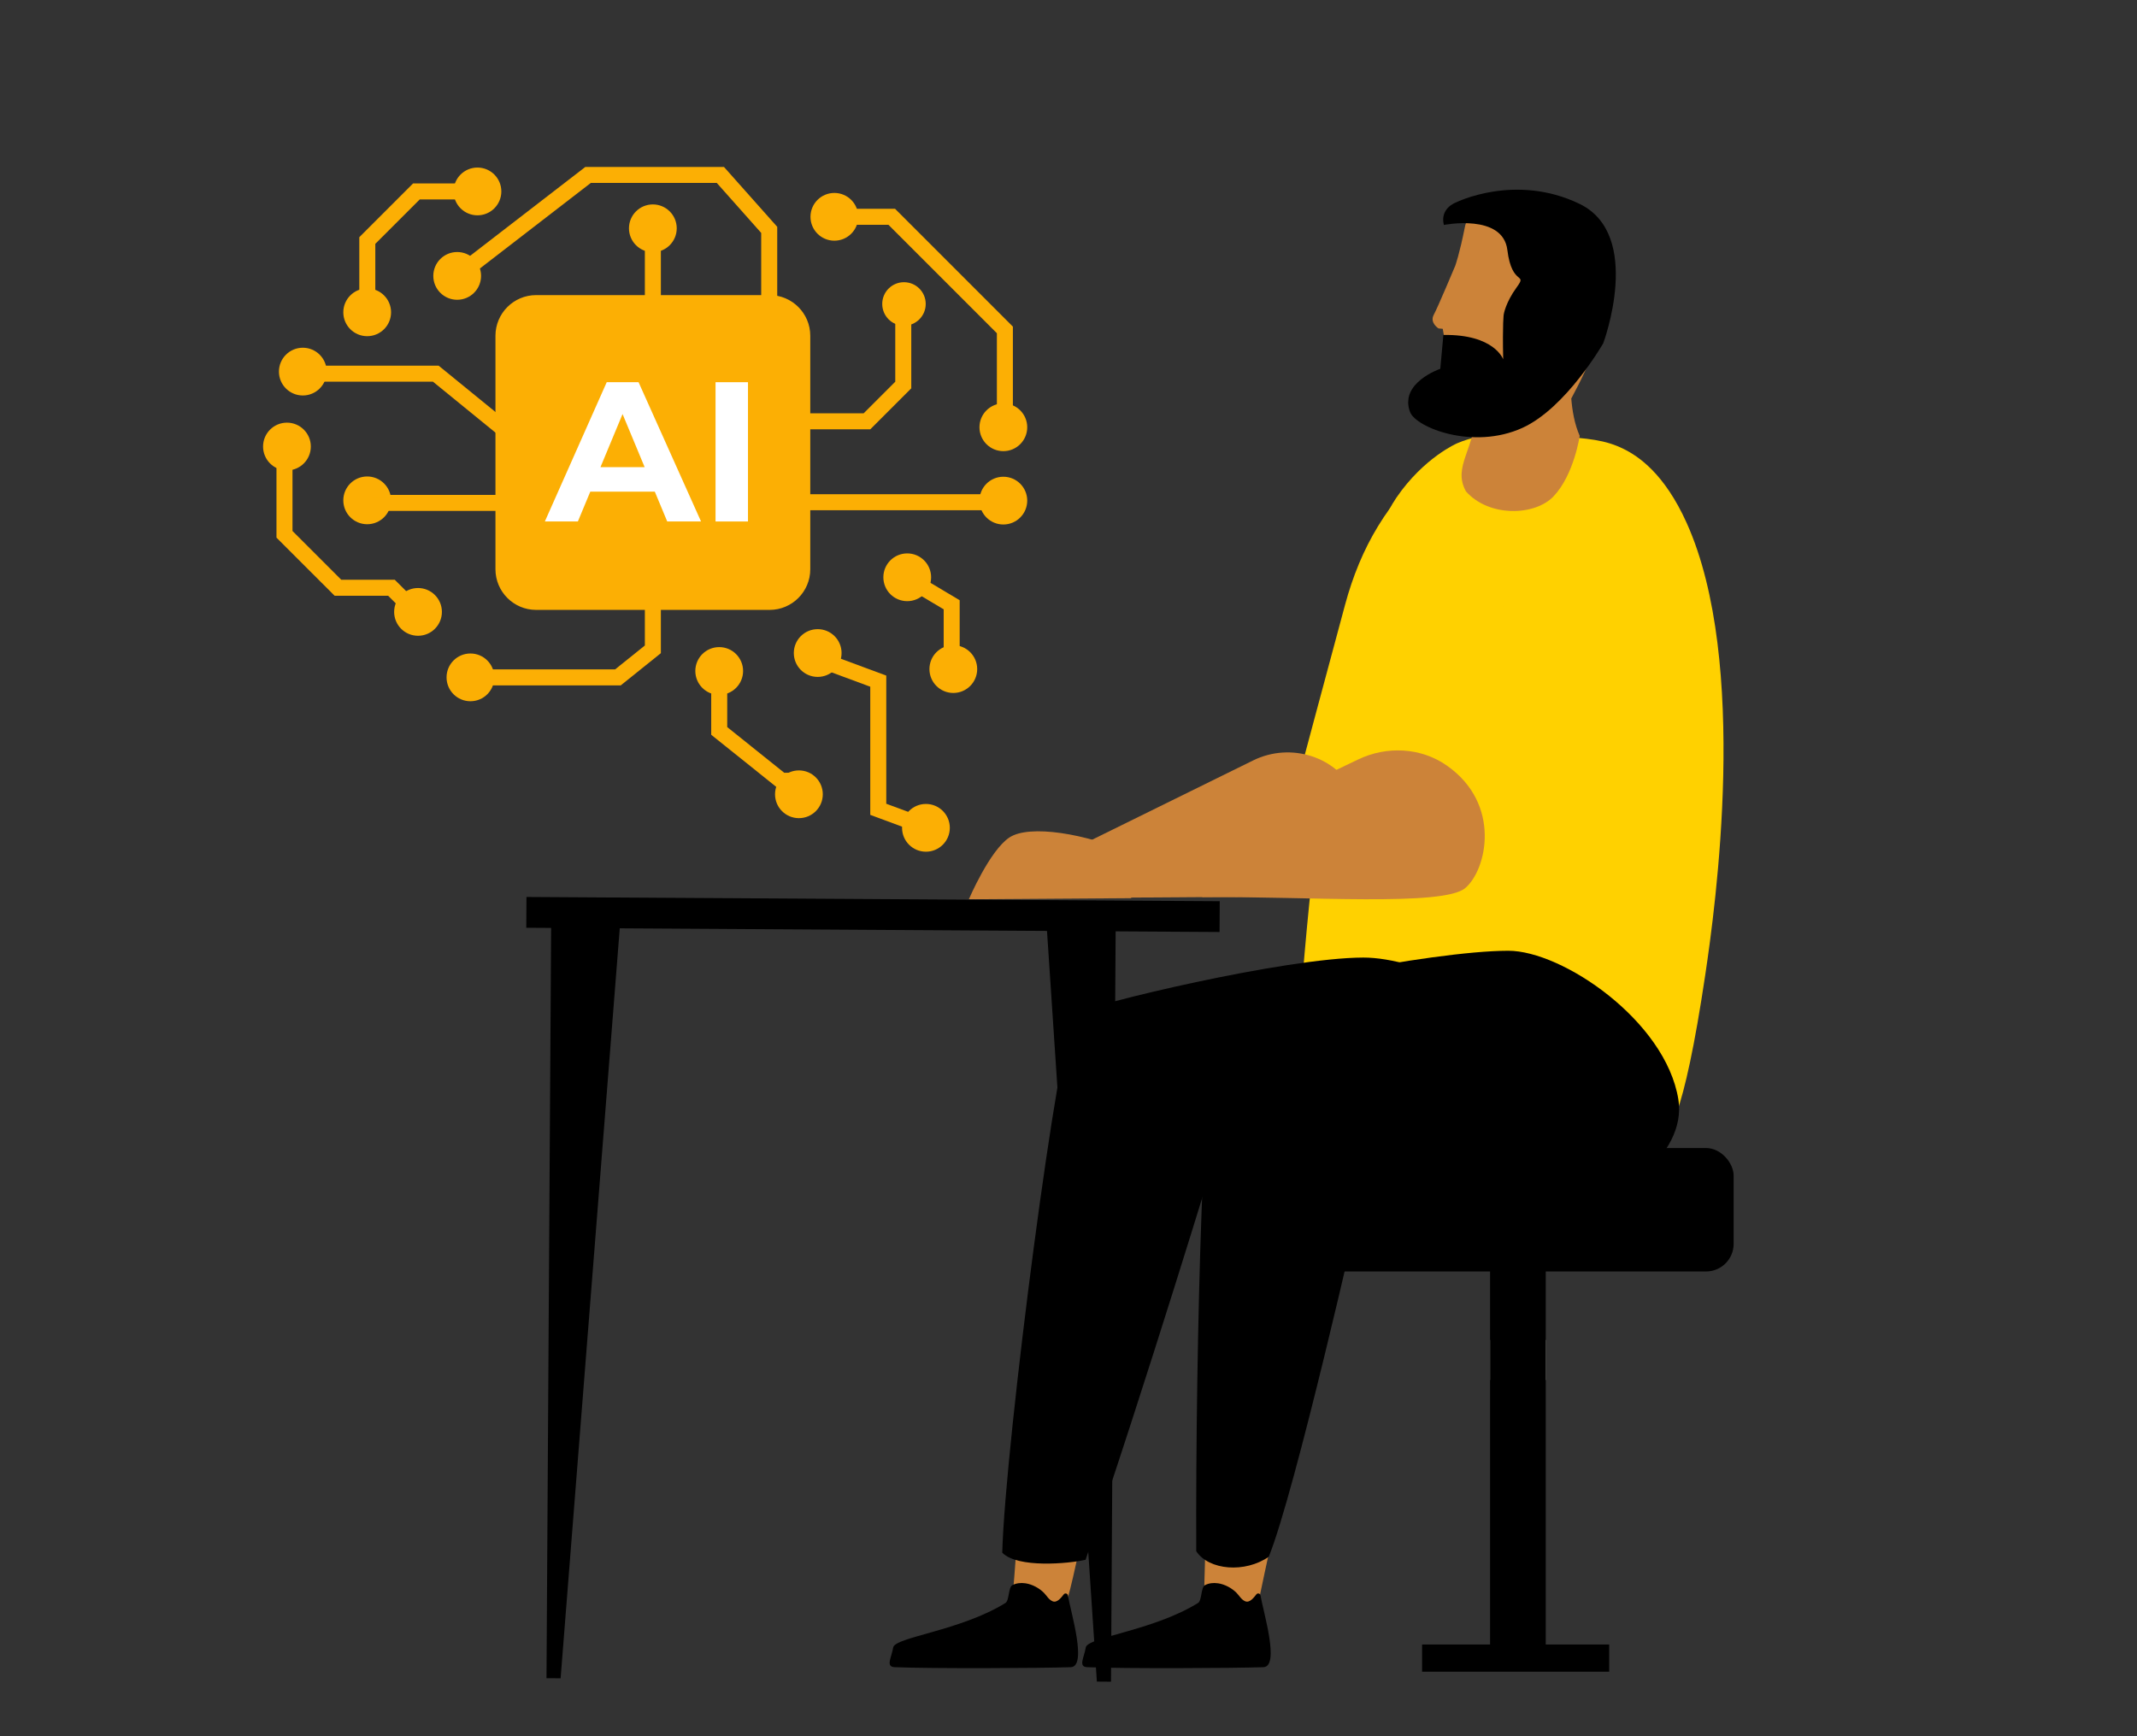 <?xml version="1.0" encoding="UTF-8"?>
<svg id="Layer_1" data-name="Layer 1" xmlns="http://www.w3.org/2000/svg" xmlns:xlink="http://www.w3.org/1999/xlink" viewBox="0 0 800 650">
  <rect x="0" y="0" width="800" height="650" fill="#333333" stroke="none"/>
  <defs>
    <style>
      .cls-1 {
        fill: #fff;
      }

      .cls-2 {
        fill: #ffd100;
      }

      .cls-3 {
        fill: #b4aea9;
      }

      .cls-4 {
        fill: #cc8339;
      }

      .cls-5, .cls-6 {
        fill: #fcaf04;
        stroke: #fcaf04;
        stroke-miterlimit: 10;
      }

      .cls-6 {
        stroke-width: 3px;
      }
    </style>
    <symbol id="Head_5" data-name="Head 5" viewBox="0 0 28.1 46.07">
      <g>
        <path id="Head" class="cls-4" d="m26.38,10.07C25.38,1.07,6.38-.93,5.8,6.19c-.41,3.88-.86,5.57-.86,5.57,0,0-1.92,6.09-2.43,7.29s.86,1.88.86,1.88h.61l1.79,6.68c.89,2.34,2.41,3.61,3.97,4.27.59,5.71-2.66,8.54-.32,11.97,3.64,3.42,10.18,2.61,12.58-.44,2.65-3.37,2.94-8.98,2.94-8.98-.9-1.62-1.4-3.54-1.69-5.22,2.14-5.12,4.14-10.12,3.14-19.12Z"/>
        <path id="Beard" d="m4.15,26.7v-4.9c7.29-.78,8.86,2.7,8.86,2.7-.59-5.23-.51-6.41-.51-6.41,0,0,.09-1.69,1.49-4.04,1.4-2.35-.68,0-1.81-5.21-1.12-5.21-9.4-2.76-9.4-2.76-.82-2.35,1.43-3.37,1.43-3.37,0,0,8.07-5,17.66-1.42,9.59,3.59,5.22,19.61,5.22,19.61,0,0-4.44,9.72-10.44,13.14-6.75,3.85-15.21,1.34-16.25-.79-1.97-4.03,3.74-6.57,3.74-6.57Z"/>
      </g>
    </symbol>
  </defs>
  <rect class="cls-3" x="557.83" y="501.66" width="20.84" height="15" transform="translate(1136.49 1018.31) rotate(-180)"/>
  <g>
    <rect x="476.89" y="429.8" width="172.11" height="46.21" rx="10.33" ry="10.33" transform="translate(1125.89 905.81) rotate(180)"/>
    <rect x="557.83" y="469.81" width="20.84" height="150.94" transform="translate(1136.49 1090.56) rotate(-180)"/>
  </g>
  <path class="cls-4" d="m407.52,569.23c-4,8.28-5.63,24.86-9.38,33.23-7.24-.63-11.44-2.69-19.23-3.27,1.02-9.43,2.03-27.47,3.08-37.51,6.1,4.27,23.91,7.8,25.54,7.55Z"/>
  <path class="cls-4" d="m472.96,571.13c1.41.17,2.91-.2,4.44-.73-1.87,8.8-6.1,27.84-7.71,36.68-7.24.64-11.54,1.02-18.46-.77-1.32-9.4.98-30.34-.46-40.35,7.02,3.12,14.9,4.86,22.2,5.17Z"/>
  <path class="cls-2" d="m537.53,171.72l-12.37,117.78c-9.11,14.73-41.1,26.56-41.1,26.56l3.07-28.55s7.86-29.43,16.4-61.08c5.79-21.45,15.94-39.04,34-54.71Z"/>
  <path class="cls-2" d="m618.58,431.2c5.86-4.51,11.67-11.83,19.81-66.33,3.78-25.32,16.44-116.94-6.93-169-8.4-18.7-18.23-25.13-23.69-27.82-6.85-3.37-13.09-3.93-25.6-4.78-16.05-1.1-26.13-1.79-36.62,2.66,0,0-12.5,5.31-22.82,20.41-15.49,22.68-30.43,101.9-37.28,209.58,5.06,3.62,93.55,65.69,133.12,35.27Z"/>
  <path d="m402.42,379.59c6.33-3.72,78.79-21.04,107.94-21.1,20.23-.04,60.08,16.23,64.86,45.68,3.42,21.06-13.09,40.18-32.32,37.4l-86.88-12.53s-27.6,90.83-49.63,154.91c-6.41,1.46-25.43,3.19-31.19-2.65,1.02-40.11,21.49-198.35,27.22-201.71Z"/>
  <path d="m456.66,377.04c4.87-5.97,78.79-21.04,107.94-21.1,20.23-.04,58.92,26.18,63.7,55.63,3.42,21.06-24.31,40.95-43.54,38.18l-75.66,1.42s-24.22,107.3-34.13,131.64c-8.82,6.15-22.39,5.12-27.15-2.07-.31-76.19,2.72-196.2,8.84-203.7Z"/>
  <path class="cls-2" d="m603.06,167.21c1.53.49,3.57,1.27,5.82,2.5,26.61,14.62,29.04,64.39,22.85,93.36-11.87,55.46-65.46,81.78-74.14,85.87l-31.39-73.87c32.57-18.42,52.88-100.32,76.86-107.86Z"/>
  <path d="m455.93,592.75c-1.68-.25-3.37-.07-4.86.71-1.52.8-1.11,5.75-2.58,6.66-16.86,10.44-41.42,12.77-42.03,16.67-.58,3.7-2.94,7.23.57,7.37,14.18.57,55.22.37,65.92,0,6.25-.22.01-20.54-1.08-26.89-.13-.74-1.07-.97-1.53-.39-.91,1.14-2.49,3.34-4.22,2.59-1.43-.62-2.14-2.03-3.17-3.1-1.74-1.78-4.36-3.24-7.02-3.63Z"/>
  <path d="m383.83,592.75c-1.68-.25-3.37-.07-4.86.71-1.52.8-1.11,5.75-2.58,6.66-16.86,10.44-41.42,12.77-42.03,16.67-.58,3.7-2.94,7.23.57,7.37,14.18.57,55.22.37,65.92,0,6.25-.22.01-20.54-1.08-26.89-.13-.74-1.07-.97-1.53-.39-.91,1.14-2.49,3.34-4.22,2.59-1.43-.62-2.14-2.03-3.17-3.1-1.74-1.78-4.36-3.24-7.02-3.63Z"/>
  <path class="cls-4" d="m412.67,336.11l95.3-.65s7.2-21.08-.58-37.96c-6.58-14.28-24.15-19.77-38.25-12.82l-63.26,31.15,6.79,20.28Z"/>
  <path class="cls-4" d="m424.54,319.91c-18.31-8.04-39.22-11.26-46.63-6.4-7.41,4.85-15.21,23.16-15.21,23.16l60.75-.42,1.09-16.34Z"/>
  <path class="cls-4" d="m450.12,335.86c39.3-.33,90.16,3.58,98.41-3.39,8.04-6.79,13.69-31.4-6.85-45.83-9.71-6.82-22.5-7.45-33.21-2.33l-65.34,31.27,6.98,20.28Z"/>
  <polygon points="391.26 338.13 417.71 338.29 415.91 629.59 410.62 629.55 391.26 338.13"/>
  <polygon points="232.83 337.15 206.38 336.98 204.58 628.28 209.87 628.31 232.83 337.15"/>
  <rect x="197.06" y="336.59" width="259.54" height="11.53" transform="translate(651.55 686.71) rotate(-179.65)"/>
  <use width="28.1" height="46.07" transform="translate(534.74 67.75) rotate(5.23) scale(2.61)" xlink:href="#Head_5"/>
  <rect x="532.37" y="615.67" width="70.04" height="10.18"/>
  <g>
    <polygon class="cls-5" points="267.87 175.46 202.83 175.46 162.25 142.39 113.3 142.39 113.3 137.4 164.03 137.4 204.6 170.47 267.87 170.47 267.87 175.46"/>
    <rect class="cls-5" x="197.38" y="116.67" width="1.85" height="22.08" transform="translate(-32.22 177.63) rotate(-45)"/>
    <circle class="cls-6" cx="171.15" cy="103.29" r="7.44"/>
    <circle class="cls-6" cx="244.4" cy="85.47" r="7.44"/>
    <circle class="cls-6" cx="312.35" cy="81.17" r="7.44"/>
    <circle class="cls-6" cx="178.74" cy="71.67" r="7.44"/>
    <circle class="cls-6" cx="137.46" cy="116.92" r="7.44"/>
    <circle class="cls-6" cx="113.36" cy="139.12" r="7.44"/>
    <circle class="cls-6" cx="107.42" cy="167.17" r="7.44"/>
    <circle class="cls-6" cx="156.49" cy="229.08" r="7.44"/>
    <circle class="cls-6" cx="176.11" cy="253.59" r="7.44"/>
    <circle class="cls-6" cx="269.24" cy="251.2" r="7.44"/>
    <circle class="cls-6" cx="299.08" cy="297.36" r="7.44"/>
    <circle class="cls-6" cx="306.11" cy="244.48" r="7.44"/>
    <circle class="cls-6" cx="356.88" cy="250.49" r="7.44"/>
    <circle class="cls-6" cx="339.63" cy="216.12" r="7.44"/>
    <circle class="cls-6" cx="375.61" cy="187.42" r="7.44"/>
    <circle class="cls-6" cx="375.61" cy="159.96" r="7.44"/>
    <circle class="cls-6" cx="346.63" cy="309.92" r="7.44"/>
    <circle class="cls-6" cx="137.46" cy="187.32" r="7.44"/>
    <circle class="cls-6" cx="338.41" cy="113.79" r="6.64"/>
    <polygon class="cls-5" points="273.08 205.21 256.9 205.21 256.9 200.21 271.36 200.21 290.27 185.53 379.75 185.53 379.75 190.52 291.98 190.52 273.08 205.21"/>
    <polygon class="cls-5" points="342.15 310.6 326.29 304.72 326.29 256.74 308.43 250.12 310.17 245.44 331.28 253.27 331.28 301.25 343.89 305.92 342.15 310.6"/>
    <rect class="cls-5" x="138.4" y="185.78" width="65.52" height="4.99"/>
    <polygon class="cls-5" points="325.6 160.22 297.37 160.22 297.37 155.23 323.53 155.23 335.65 143.11 335.65 113.02 340.64 113.02 340.64 145.18 325.6 160.22"/>
    <polygon class="cls-5" points="153.81 230.84 145.5 222.53 125.47 222.53 104 201.07 104 168.63 109 168.63 109 199 127.54 217.54 147.57 217.54 157.34 227.31 153.81 230.84"/>
    <polygon class="cls-5" points="358.76 247.78 353.77 247.78 353.77 227.83 344.01 222.02 346.57 217.73 358.76 225 358.76 247.78"/>
    <polygon class="cls-5" points="378.68 159.55 373.69 159.55 373.69 124.55 332.8 83.66 309.85 83.66 309.85 78.67 334.87 78.67 378.68 122.49 378.68 159.55"/>
    <polygon class="cls-5" points="140 118.71 135.01 118.71 135.01 89.01 154.85 69.17 183.19 69.17 183.19 74.16 156.92 74.16 140 91.08 140 118.71"/>
    <polygon class="cls-5" points="302.2 294.8 291.66 294.8 266.75 274.84 266.75 247.78 271.74 247.78 271.74 272.44 293.41 289.81 302.2 289.81 302.2 294.8"/>
    <rect class="cls-5" x="241.91" y="89.76" width="4.99" height="21.57"/>
    <polygon class="cls-5" points="290.46 113.79 285.46 113.79 285.46 87.01 268.56 67.99 221 67.99 172.68 105.26 169.63 101.31 219.29 63 270.8 63 290.46 85.11 290.46 113.79"/>
    <polygon class="cls-5" points="232.21 256.09 176.11 256.09 176.11 251.1 230.45 251.1 241.91 241.9 241.91 227.83 246.9 227.83 246.9 244.29 232.21 256.09"/>
  </g>
  <g>
    <path class="cls-5" d="m302.83,213.12c0,8.11-6.6,14.71-14.71,14.71h-87.43c-8.11,0-14.71-6.6-14.71-14.71v-87.43c0-8.11,6.6-14.71,14.71-14.71h87.43c8.11,0,14.71,6.6,14.71,14.71v87.43Z"/>
    <g>
      <path class="cls-1" d="m227.13,143.09l-23.16,52.14h12.36l4.65-11.17h24.15l4.65,11.17h12.66l-23.39-52.14h-11.92Zm-2.34,31.8l8.27-19.88,8.27,19.88h-16.53Z"/>
      <rect class="cls-1" x="267.87" y="143.09" width="12.14" height="52.14"/>
    </g>
  </g>
</svg>